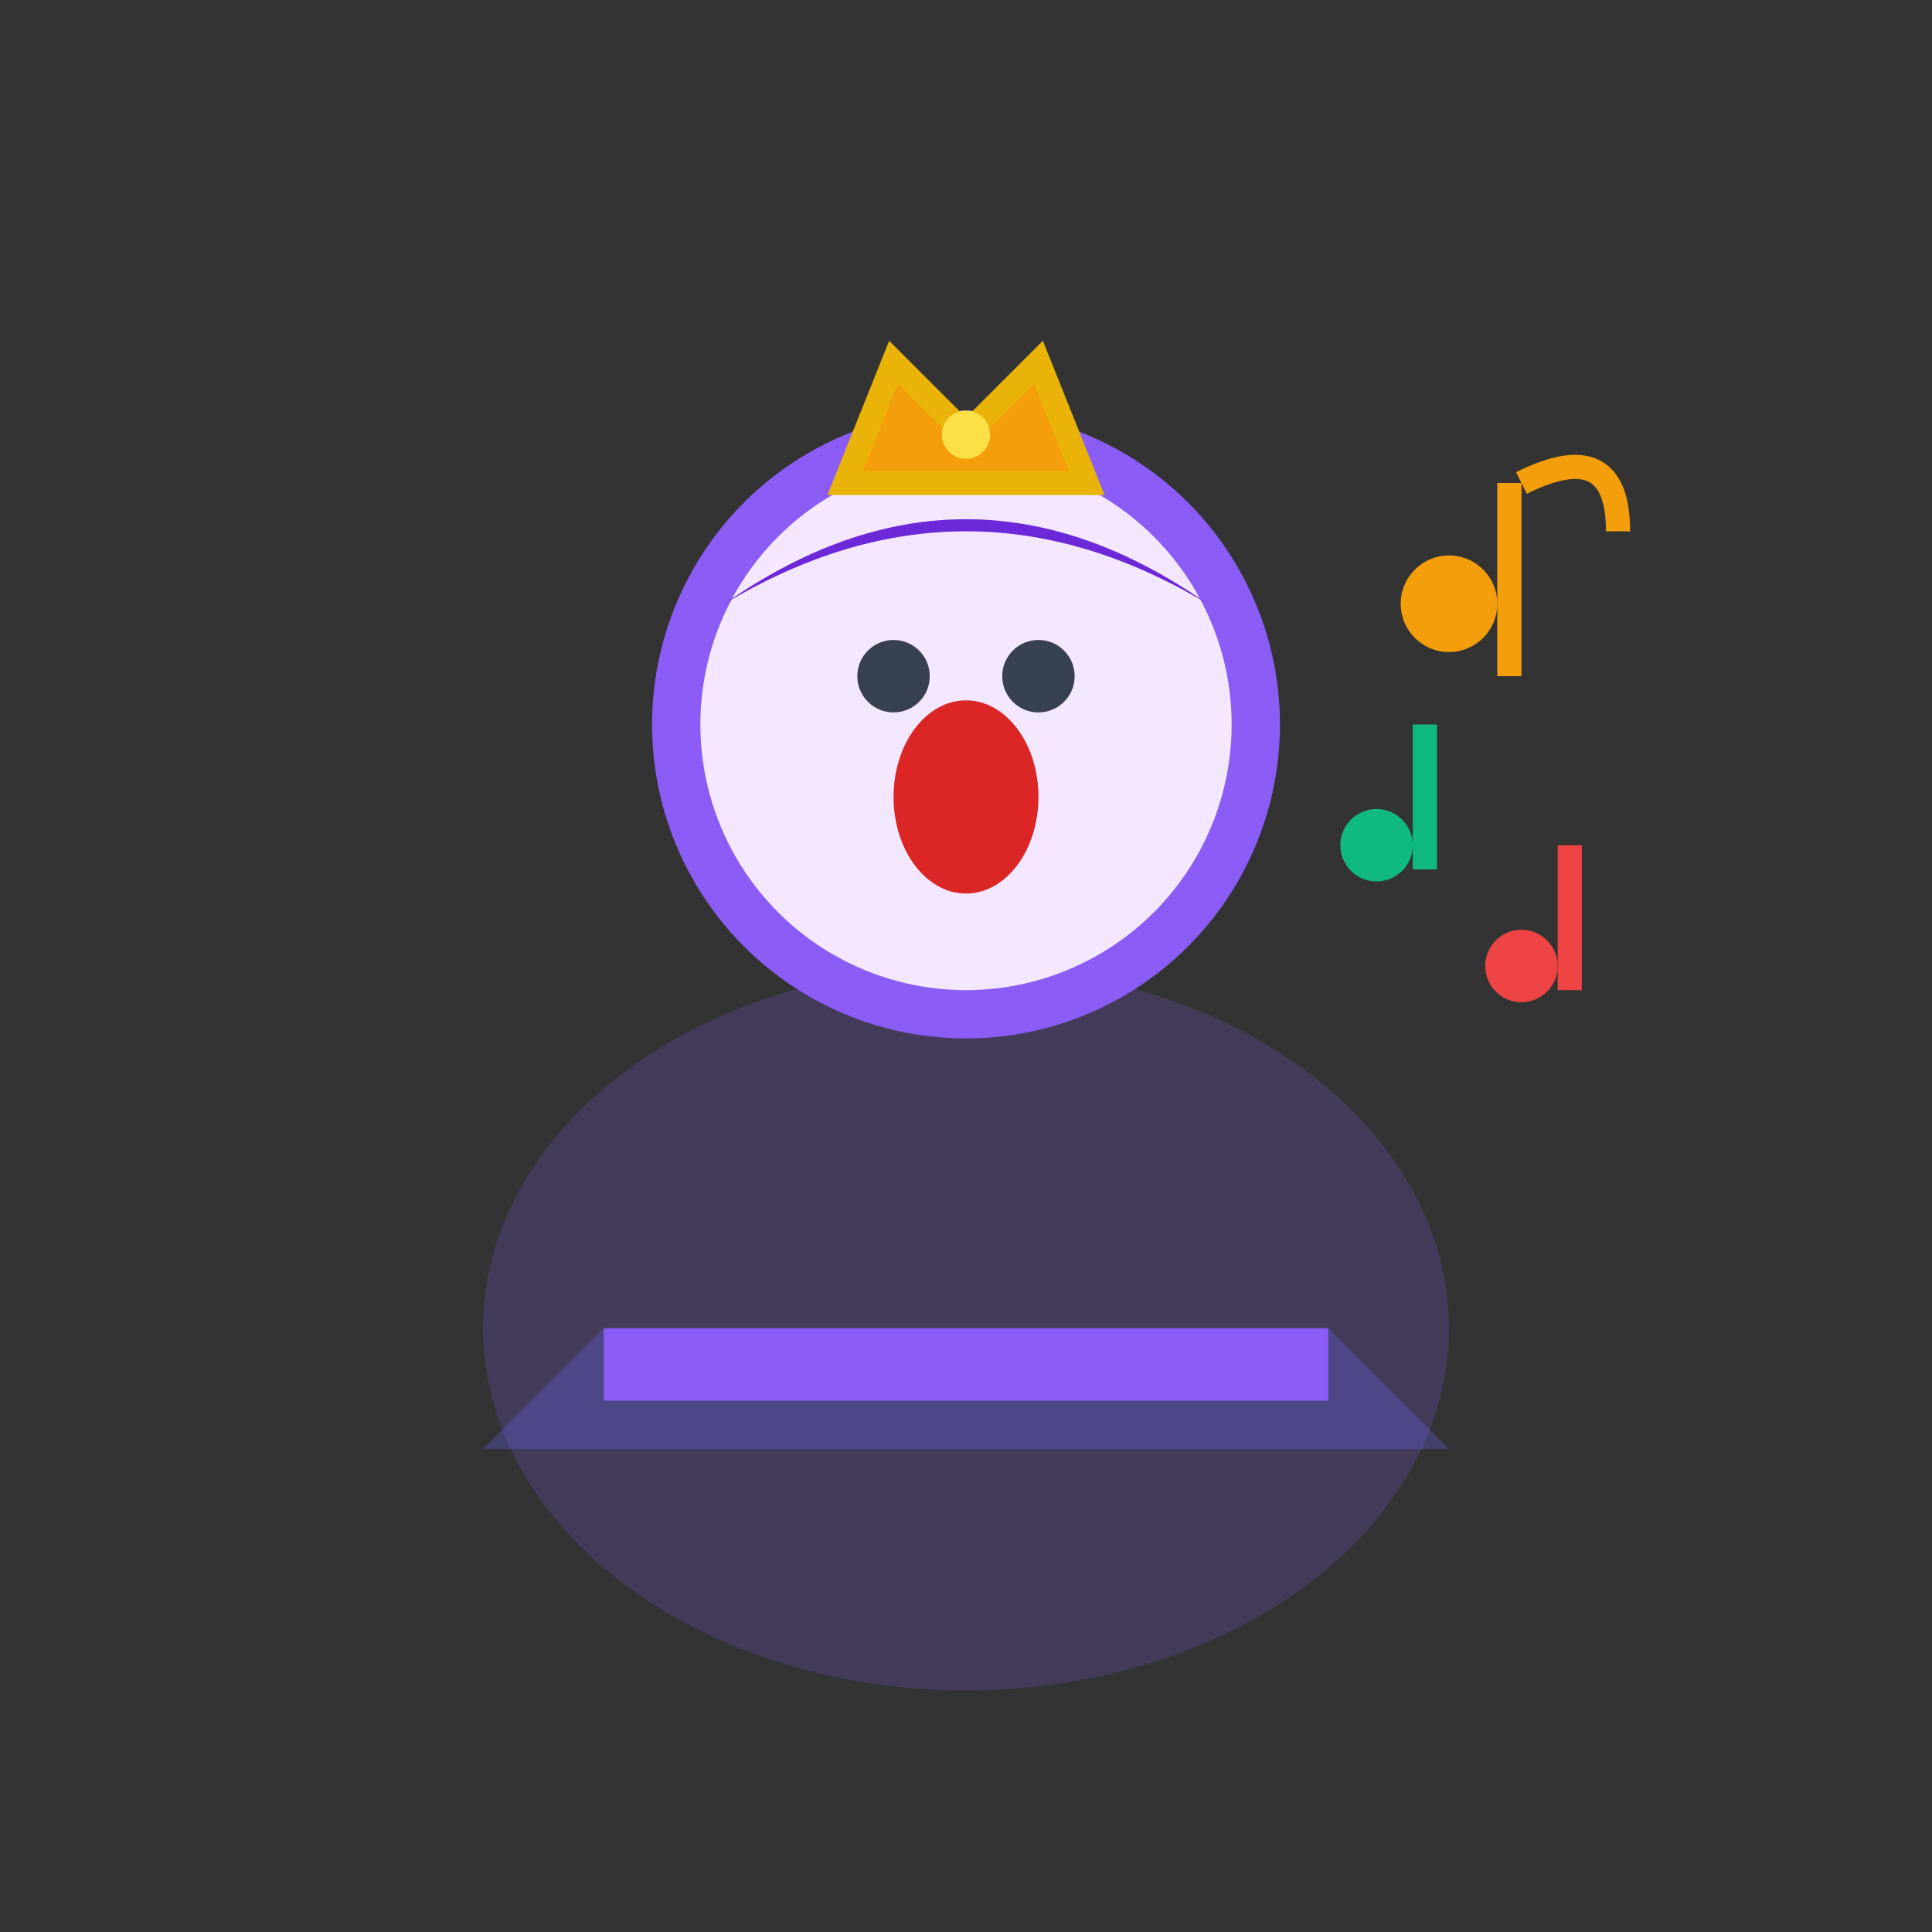 <svg width="80" height="80" viewBox="0 0 80 80" fill="none" xmlns="http://www.w3.org/2000/svg">
  <rect x="0" y="0" width="80" height="80" fill="#333333" stroke="none"/>
  <!-- Opera singer with musical elements -->
  <g transform="translate(15,10)">
    <!-- Singer silhouette -->
    <ellipse cx="25" cy="45" rx="20" ry="15" fill="#8B5CF6" opacity="0.2"/>
    
    <!-- Head -->
    <circle cx="25" cy="20" r="12" fill="#F3E8FF" stroke="#8B5CF6" stroke-width="2"/>
    
    <!-- Hair/headdress -->
    <path d="M15 15 Q25 8 35 15 Q30 12 25 12 Q20 12 15 15 Z" fill="#6D28D9"/>
    
    <!-- Eyes -->
    <circle cx="22" cy="18" r="1.5" fill="#374151"/>
    <circle cx="28" cy="18" r="1.5" fill="#374151"/>
    
    <!-- Mouth (singing) -->
    <ellipse cx="25" cy="23" rx="3" ry="4" fill="#DC2626"/>
    
    <!-- Musical notes -->
    <circle cx="45" cy="15" r="2" fill="#F59E0B"/>
    <rect x="47" y="10" width="1" height="8" fill="#F59E0B"/>
    <path d="M48 10 Q52 8 52 12" stroke="#F59E0B" stroke-width="1" fill="none"/>
    
    <circle cx="42" cy="25" r="1.5" fill="#10B981"/>
    <rect x="43.5" y="20" width="1" height="6" fill="#10B981"/>
    
    <circle cx="48" cy="30" r="1.5" fill="#EF4444"/>
    <rect x="49.5" y="25" width="1" height="6" fill="#EF4444"/>
    
    <!-- Opera house architecture -->
    <path d="M5 50 L45 50 L40 45 L10 45 Z" fill="#6366F1" opacity="0.3"/>
    <rect x="10" y="45" width="30" height="3" fill="#8B5CF6"/>
    
    <!-- Decorative crown -->
    <path d="M20 10 L22 5 L25 8 L28 5 L30 10 Z" fill="#F59E0B" stroke="#EAB308" stroke-width="1"/>
    <circle cx="25" cy="8" r="1" fill="#FDE047"/>
  </g>
</svg>

